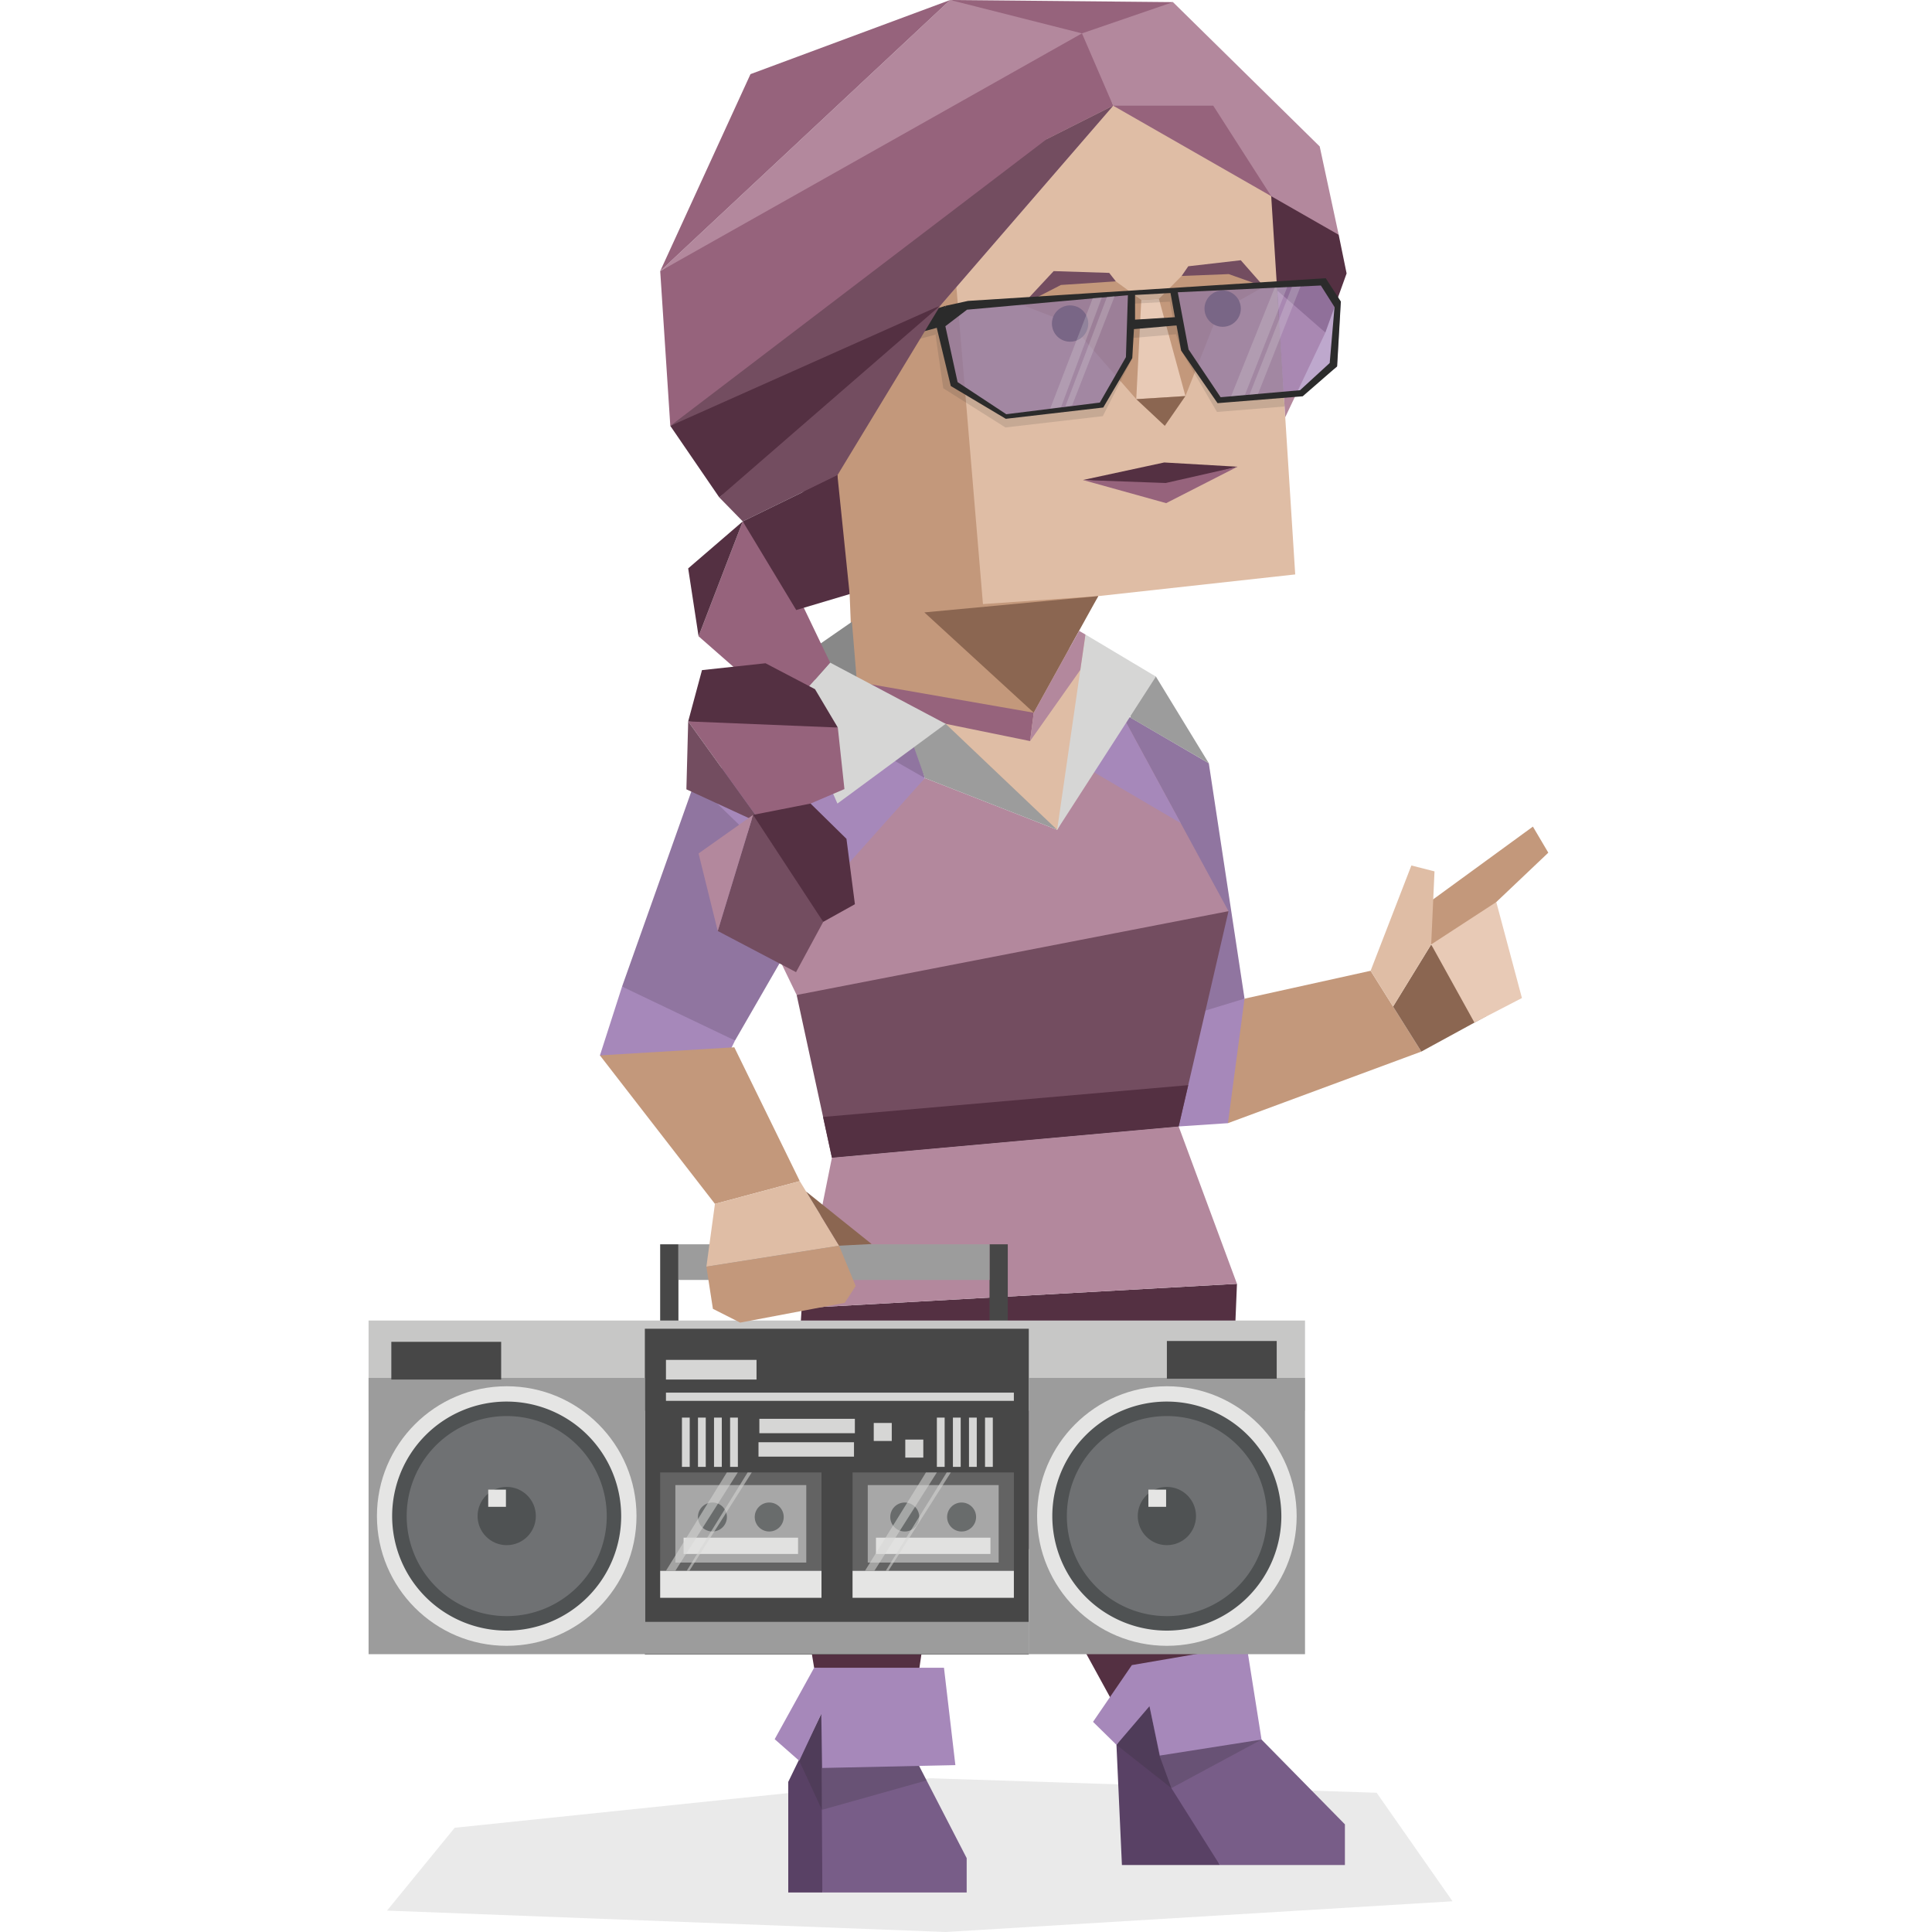 <svg id="illustration" xmlns="http://www.w3.org/2000/svg" viewBox="0 0 400 400"><defs><style>.cls-1{fill:#2a2b2a;opacity:0.1;}.cls-2,.cls-29{fill:#c3987b;}.cls-3{fill:#543042;}.cls-4{fill:#594165;}.cls-5{fill:#785d88;}.cls-6{fill:#9075a0;}.cls-26,.cls-7{fill:#a688ba;}.cls-8{fill:#b3889d;}.cls-9{fill:#734d60;}.cls-10{fill:#9c9c9c;}.cls-11,.cls-31{fill:#dfbda5;}.cls-12,.cls-32{fill:#e8cab6;}.cls-13,.cls-30{fill:#8b6651;}.cls-14,.cls-18,.cls-27{fill:#2b2b2b;}.cls-15{fill:#96637c;}.cls-16{fill:#888;}.cls-17,.cls-24,.cls-25{fill:#d6d6d5;}.cls-18,.cls-24{opacity:0.2;}.cls-19{fill:#474747;}.cls-20{fill:#c7c7c6;}.cls-21,.cls-28{fill:#e5e5e4;}.cls-22{fill:#6f7173;}.cls-23{fill:#4f5253;}.cls-25{opacity:0.55;}.cls-26{opacity:0.73;}.cls-27{opacity:0.14;}.cls-28{opacity:0.23;}.cls-29,.cls-30,.cls-31,.cls-32{fill-rule:evenodd;}</style></defs><polygon class="cls-1" points="300.73 393.64 285.02 371.17 192.68 368.17 94.14 378.42 80.13 395.57 195.8 400 300.73 393.64"/><polygon class="cls-2" points="257.67 206.76 283.77 200.99 294.27 217.72 254.23 232.54 253.21 218.51 257.67 206.76"/><polygon class="cls-3" points="256.1 265.8 254.55 303.57 226.72 327.71 210.17 315.49 198.88 297.53 165.97 270.82 256.1 265.8"/><polygon class="cls-4" points="170.04 354.82 163.2 368.92 163.2 391.82 170.26 391.82 172.53 381.91 172.87 363.82 170.04 354.82"/><polygon class="cls-5" points="182.78 351.07 200.14 384.7 200.14 391.82 170.26 391.82 170.04 354.82 182.78 351.07"/><polygon class="cls-3" points="219.56 285.28 188.06 345.29 182.17 320.88 163.37 314.23 165.97 270.82 219.56 285.28"/><polygon class="cls-6" points="231.91 147.31 250.27 158.02 257.67 206.76 246.72 214.17 235.75 182.04 231.91 147.31"/><polygon class="cls-7" points="257.67 206.76 254.23 232.54 244.03 233.22 242.56 211.36 257.67 206.76"/><polyline class="cls-8" points="231.91 147.31 254.35 188.65 239.66 225.66 164.94 206 157.42 190.46 191.49 161.09 218.87 171.8"/><polygon class="cls-9" points="254.35 188.65 164.94 206 172.24 239.69 244.03 233.22 254.35 188.65"/><polygon class="cls-7" points="226.03 159.61 244.46 170.43 231.91 147.31 227.73 151.05 226.03 159.61"/><polygon class="cls-8" points="244.03 233.22 172.24 239.69 165.97 270.82 256.1 265.8 244.03 233.22"/><polygon class="cls-3" points="246.01 224.67 170.41 231.25 172.24 239.69 244.03 233.22 246.01 224.67"/><polygon class="cls-10" points="239.32 140.08 250.27 158.02 234.08 148.61 232.66 138.37 239.32 140.08"/><polygon class="cls-3" points="155.66 112.73 175.91 123 178.58 89.25 155.66 112.73"/><polygon class="cls-9" points="277.16 48.6 263.19 68.76 259.16 35.01 277.16 48.6"/><polygon class="cls-3" points="277.16 48.6 278.8 56.61 274.4 68.86 263.19 61.25 263.19 40.61 277.16 48.6"/><polygon class="cls-11" points="263.19 40.61 268.16 118.93 227.38 123.42 218.38 136.85 224.73 131.37 225.82 159.09 218.87 171.8 218.87 171.8 198.27 161.09 178.44 147.61 175.91 100.21 179.85 62.38 230.47 12.25 263.19 40.61"/><polygon class="cls-2" points="196.72 44.03 203.51 125.07 227.38 123.42 216.41 141.98 214.03 147.56 176.94 149.48 175.91 123 173.38 98.39 179.85 62.38 196.72 44.03"/><polygon class="cls-2" points="211.63 63.13 221.56 66.99 235.25 82.64 245.43 82 252.31 64.64 261.69 59.34 255.02 55.54 244.65 57.13 239.94 61.87 236.29 62.1 231.02 58.25 219.4 57.75 211.63 63.13"/><polygon class="cls-9" points="244.65 57.13 246.02 55.13 256.89 53.88 261.69 59.34 254.4 56.75 244.65 57.13"/><polygon class="cls-9" points="231.02 58.25 229.65 56.5 218.15 56.13 211.63 63.13 219.65 59 231.02 58.25"/><polygon class="cls-12" points="236.29 62.1 235.25 82.64 245.43 82 239.94 61.87 236.29 62.1"/><polygon class="cls-13" points="235.25 82.64 241.16 88.17 245.43 82 235.25 82.64"/><circle class="cls-14" cx="221.55" cy="66.99" r="3.76"/><circle class="cls-14" cx="253.14" cy="63.9" r="3.76"/><polygon class="cls-3" points="256.21 96.63 241.04 95.75 224.21 99.38 241.58 100.5 256.21 96.63"/><polygon class="cls-15" points="256.21 96.63 241.44 104.17 224.21 99.38 241.35 100 256.21 96.63"/><polygon class="cls-13" points="227.38 123.42 191.38 126.79 214.03 147.56 227.38 123.42"/><polygon class="cls-15" points="224.01 1.71 136.69 56.13 138.78 88.17 168.15 77.29 187.4 66.49 194.71 63.23 216.66 28.84 230.47 21.88 224.01 1.71"/><polygon class="cls-8" points="224.01 6.91 217.79 2.98 196.72 0 136.69 56.13 224.01 6.91"/><polygon class="cls-15" points="196.72 0 155.38 15.35 136.69 56.13 196.72 0"/><polygon class="cls-15" points="196.72 0 242.85 0.44 237.22 6.91 224.01 6.91 196.72 0"/><polygon class="cls-8" points="230.47 21.88 248.62 29.62 263.19 40.61 277.16 48.6 273.23 30.32 242.85 0.44 224.01 6.91 230.47 21.88"/><line class="cls-9" x1="178.58" y1="78.42" x2="187.39" y2="66.49"/><polygon class="cls-15" points="230.47 21.88 251.19 21.88 263.19 40.61 230.47 21.88"/><polygon class="cls-8" points="264.42 60.13 274.4 68.86 266.1 86.37 264.42 60.13"/><polygon class="cls-8" points="230.47 21.88 194.71 63.23 216.66 28.84 230.47 21.88"/><polygon class="cls-16" points="176.38 128.74 162.48 138.37 162.48 138.37 177.41 143.99 177.41 141.18 176.38 128.74"/><polygon class="cls-17" points="218.87 171.8 239.32 140.08 224.73 131.37 218.87 171.8"/><polygon class="cls-15" points="177.41 141.18 214.03 147.56 213.27 153.43 195.79 149.86 181.24 146.28 177.41 141.18"/><polygon class="cls-6" points="187.75 147.63 191.49 161.09 178.82 159.47 169.63 148.61 187.75 147.63"/><polygon class="cls-7" points="169.63 148.61 143.85 161.85 154.32 177.67 168.99 186.27 191.49 161.09 169.63 148.61"/><polygon class="cls-10" points="195.79 149.86 218.87 171.8 191.49 161.09 186.73 147.63 195.79 149.86"/><polygon class="cls-17" points="171.87 137.19 164.31 145.72 173.38 166.37 195.79 149.86 171.87 137.19"/><polygon class="cls-6" points="143.85 161.85 128.79 204.26 140.51 212.98 152.18 215.43 168.99 186.27 143.85 161.85"/><polygon class="cls-3" points="163.37 314.23 198.88 313.18 195.54 321.9 192.74 329.21 190.06 347.29 181.13 346.51 168.56 345.29 163.37 314.23"/><polygon class="cls-7" points="128.79 204.26 152.18 215.43 146.66 226.67 135.13 226.67 124.21 218.51 128.79 204.26"/><polygon class="cls-3" points="210.17 315.49 242.55 303.57 250.41 341.98 242.52 345.33 231.84 355.07 210.17 315.49"/><polygon class="cls-4" points="237.99 351.12 231.15 361.25 232.28 386.13 237.08 386.13 252.55 386.13 241.51 359.63 237.99 351.12"/><polygon class="cls-5" points="261.19 360.16 278.45 377.71 278.45 386.13 252.55 386.13 242.52 370.21 240.07 363.49 237.99 353.25 261.19 360.16"/><polygon class="cls-18" points="261.19 360.16 242.52 370.21 231.15 361.25 237.99 351.12 261.19 360.16"/><polygon class="cls-7" points="258.1 340.66 234.34 344.74 226.3 356.49 231.15 361.25 237.99 353.25 240.13 363.47 261.19 360.16 258.1 340.66"/><polygon class="cls-18" points="191.84 368.62 170.17 374.71 165.48 364.56 170.04 351.07 190.29 365.61 191.84 368.62"/><polygon class="cls-7" points="195.44 345.29 168.56 345.29 160.39 360.08 165.48 364.56 170.04 354.82 170.24 366.04 197.8 365.45 195.44 345.29"/><rect class="cls-19" x="136.68" y="257.62" width="3.78" height="19.01"/><rect class="cls-19" x="204.87" y="257.62" width="3.78" height="19.35"/><rect class="cls-20" x="76.31" y="273.4" width="193.88" height="18.67"/><rect class="cls-19" x="133.51" y="275.1" width="79.49" height="67.44"/><rect class="cls-10" x="76.31" y="285.28" width="57.2" height="57.2"/><circle class="cls-21" cx="104.91" cy="313.88" r="26.87"/><path class="cls-22" d="M104.91,336.09a22.21,22.21,0,1,1,22.2-22.21A22.23,22.23,0,0,1,104.91,336.09Z"/><path class="cls-23" d="M104.91,293.18a20.71,20.71,0,1,1-20.71,20.7,20.7,20.7,0,0,1,20.71-20.7m0-3a23.71,23.71,0,1,0,23.7,23.7,23.73,23.73,0,0,0-23.7-23.7Z"/><circle class="cls-23" cx="104.91" cy="313.88" r="6.03"/><rect class="cls-21" x="101.08" y="308.41" width="3.67" height="3.56"/><rect class="cls-10" x="212.99" y="285.28" width="57.2" height="57.2"/><circle class="cls-21" cx="241.59" cy="313.88" r="26.87"/><path class="cls-22" d="M241.59,336.09a22.21,22.21,0,1,1,22.2-22.21A22.23,22.23,0,0,1,241.59,336.09Z"/><path class="cls-23" d="M241.59,293.18a20.71,20.71,0,1,1-20.71,20.7,20.7,20.7,0,0,1,20.71-20.7m0-3a23.71,23.71,0,1,0,23.7,23.7,23.73,23.73,0,0,0-23.7-23.7Z"/><circle class="cls-23" cx="241.59" cy="313.88" r="6.03"/><rect class="cls-21" x="237.76" y="308.41" width="3.67" height="3.56"/><rect class="cls-21" x="136.68" y="325.22" width="33.4" height="5.59"/><rect class="cls-21" x="176.51" y="325.22" width="33.4" height="5.59"/><rect class="cls-10" x="139.83" y="307.47" width="27.1" height="16.04"/><rect class="cls-21" x="141.53" y="318.36" width="23.7" height="3.37"/><circle class="cls-23" cx="147.5" cy="314.08" r="3"/><circle class="cls-23" cx="159.26" cy="314.08" r="3"/><rect class="cls-10" x="179.66" y="307.47" width="27.1" height="16.04"/><rect class="cls-21" x="181.36" y="318.36" width="23.7" height="3.37"/><circle class="cls-23" cx="187.32" cy="314.08" r="3"/><circle class="cls-23" cx="199.09" cy="314.08" r="3"/><rect class="cls-24" x="136.68" y="304.85" width="33.4" height="20.36"/><rect class="cls-24" x="176.51" y="304.85" width="33.4" height="20.36"/><polygon class="cls-25" points="137.88 325.21 150.49 304.85 152.75 304.85 139.83 325.21 137.88 325.21"/><polygon class="cls-25" points="154.79 304.85 142.18 325.21 142.73 325.21 155.65 304.85 154.79 304.85"/><polygon class="cls-25" points="179.09 325.21 191.71 304.85 193.97 304.85 181.04 325.21 179.09 325.21"/><polygon class="cls-25" points="196.01 304.85 183.39 325.21 183.94 325.21 196.86 304.85 196.01 304.85"/><rect class="cls-17" x="141.19" y="293.5" width="1.61" height="10.2"/><rect class="cls-17" x="144.51" y="293.5" width="1.61" height="10.2"/><rect class="cls-17" x="147.83" y="293.5" width="1.61" height="10.2"/><rect class="cls-17" x="151.16" y="293.5" width="1.61" height="10.2"/><rect class="cls-17" x="193.97" y="293.5" width="1.61" height="10.2"/><rect class="cls-17" x="197.29" y="293.5" width="1.61" height="10.2"/><rect class="cls-17" x="200.62" y="293.5" width="1.61" height="10.2"/><rect class="cls-17" x="203.94" y="293.5" width="1.61" height="10.2"/><rect class="cls-17" x="137.88" y="288.33" width="72.03" height="1.7"/><rect class="cls-17" x="137.88" y="281.55" width="18.75" height="4.07"/><rect class="cls-17" x="157.22" y="293.75" width="19.77" height="2.98"/><rect class="cls-17" x="157.04" y="298.6" width="19.77" height="2.98"/><rect class="cls-17" x="180.9" y="294.61" width="3.73" height="3.73"/><rect class="cls-17" x="187.43" y="298.05" width="3.73" height="3.73"/><rect class="cls-10" x="133.46" y="335.79" width="79.53" height="6.69"/><rect class="cls-19" x="81.02" y="277.81" width="22.74" height="7.81"/><rect class="cls-19" x="241.59" y="277.64" width="22.74" height="7.81"/><rect class="cls-10" x="140.46" y="257.62" width="64.41" height="7.38"/><polygon class="cls-26" points="273.74 57.99 277.58 62.44 276.8 75.95 269.25 81.34 253.06 82.72 244.74 71.21 244.15 62.62 243.05 60.2 273.74 57.99"/><polygon class="cls-26" points="199.1 64.15 194.98 67.28 197.36 79.88 209.62 86.49 227.91 83.67 233.02 76.05 234.46 64.04 234.25 60.46 199.1 64.15"/><path class="cls-14" d="M196.85,79.92l11.39,6.79,20.18-2.34,6-10.23.35-6,8.82-.76.95,5.2,7.54,10.89,17.63-1.42,7.13-6.2.77-13.42-3.13-4.83-74.06,4.7-4.57,1-2.18,3.43Zm47-19.41,29.62-1.4,2.83,4.46-1,11.59-6.14,5.63-16.44,1.45-6.64-9.89ZM235,66.18V61.07l7.34-.4.91,5ZM198.26,79.11l-2.53-11.57,4.48-3.42,33.31-3-.41,12.82-5.4,9.41-19.37,2.41Z"/><path class="cls-27" d="M264.42,59.21l-5.72-.1L198.92,63l-3.09,3.73a3,3,0,0,1-.75,1.41l.17-3.32L184.46,68.2l-1.61,4.13L188,70.81,194,69.2c-.17.12-.29.17-.31.09s1.58,11,1.61,11.1l12.86,8.11,20.17-2.34,6.11-12,.22-4.2,8.82-.76,1.08,3.41,7.4,12.68,14-1.13ZM234.86,68V62.86l7.34-.4.91,5Z"/><polygon class="cls-14" points="185.03 66.71 195.81 63.3 193.92 67.88 188.61 69.32 183.42 70.84 185.03 66.71"/><polygon class="cls-28" points="217.45 84.56 226.25 61.73 228.14 61.55 219.68 84.29 217.45 84.56"/><polygon class="cls-28" points="220.56 84.18 229.2 61.46 230.78 61.31 221.97 83.94 220.56 84.18"/><polygon class="cls-28" points="258.7 81.71 267.49 59.39 269.27 59.31 260.46 81.55 258.7 81.71"/><polygon class="cls-28" points="257.75 81.76 266.51 59.44 263.91 59.56 254.88 82.05 257.75 81.76"/><polygon class="cls-2" points="152.03 216.83 165.59 244.54 148.02 249.25 124.21 218.51 152.03 216.83"/><polygon class="cls-11" points="173.72 257.91 165.59 244.54 148.02 249.25 146.25 262.25 173.72 257.91"/><polygon class="cls-2" points="173.72 257.91 177.16 266.25 174.89 269.74 153.24 273.83 147.6 270.98 146.25 262.25 173.72 257.91"/><polygon class="cls-13" points="166.89 246.69 180.46 257.56 173.72 257.91 166.89 246.69"/><polygon class="cls-3" points="194.71 63.23 165.78 74.34 138.78 88.17 148.91 102.97 166.06 90.79 194.71 63.23"/><polygon class="cls-9" points="148.91 102.97 153.78 107.95 173.38 98.39 194.71 63.23 148.91 102.97"/><polygon class="cls-9" points="216.66 28.84 138.78 88.17 194.71 63.23 230.47 21.88 216.66 28.84"/><polygon class="cls-15" points="153.78 107.95 144.63 131.73 162.68 147.56 171.87 137.19 163.91 120.61 153.78 107.95"/><polygon class="cls-3" points="173.38 98.39 153.78 107.95 164.85 126.3 175.91 123 173.13 113.98 173.38 98.39"/><polygon class="cls-3" points="153.78 107.95 142.48 117.68 144.63 131.73 153.78 107.95"/><polygon class="cls-15" points="142.48 149.36 157.79 170.65 174.83 163.37 173.46 150.63 157.3 148.1 142.48 149.36"/><polygon class="cls-3" points="145.34 138.74 142.48 149.36 173.46 150.63 168.74 142.69 158.49 137.32 145.34 138.74"/><polygon class="cls-9" points="142.48 149.36 142.11 163.42 157.79 170.65 142.48 149.36"/><polygon class="cls-9" points="155.92 168.71 148.6 192.75 164.81 201.27 170.44 190.86 166.04 179.11 155.92 168.71"/><polygon class="cls-3" points="167.82 166.37 155.92 168.71 170.44 190.86 177 187.21 175.25 173.67 167.82 166.37"/><polygon class="cls-8" points="155.92 168.71 144.63 176.7 148.6 192.75 155.92 168.71"/><polygon class="cls-8" points="214.03 147.56 223.41 130.61 224.73 131.37 223.67 138.69 213.27 153.43 214.03 147.56"/><polygon class="cls-29" points="296.31 195.54 292.99 188.92 317.37 171.14 320.56 176.54 309.79 186.76 304.28 194.84 296.31 195.54"/><polygon class="cls-30" points="296.31 195.54 307.74 210.37 294.27 217.72 288.42 208.4 296.31 195.54"/><polygon class="cls-31" points="297 180.41 292.21 179.19 283.77 200.99 288.42 208.4 296.31 195.54 297 180.41"/><polygon class="cls-32" points="296.31 195.54 309.79 186.76 315.1 206.63 305.27 211.72 296.31 195.54"/></svg>